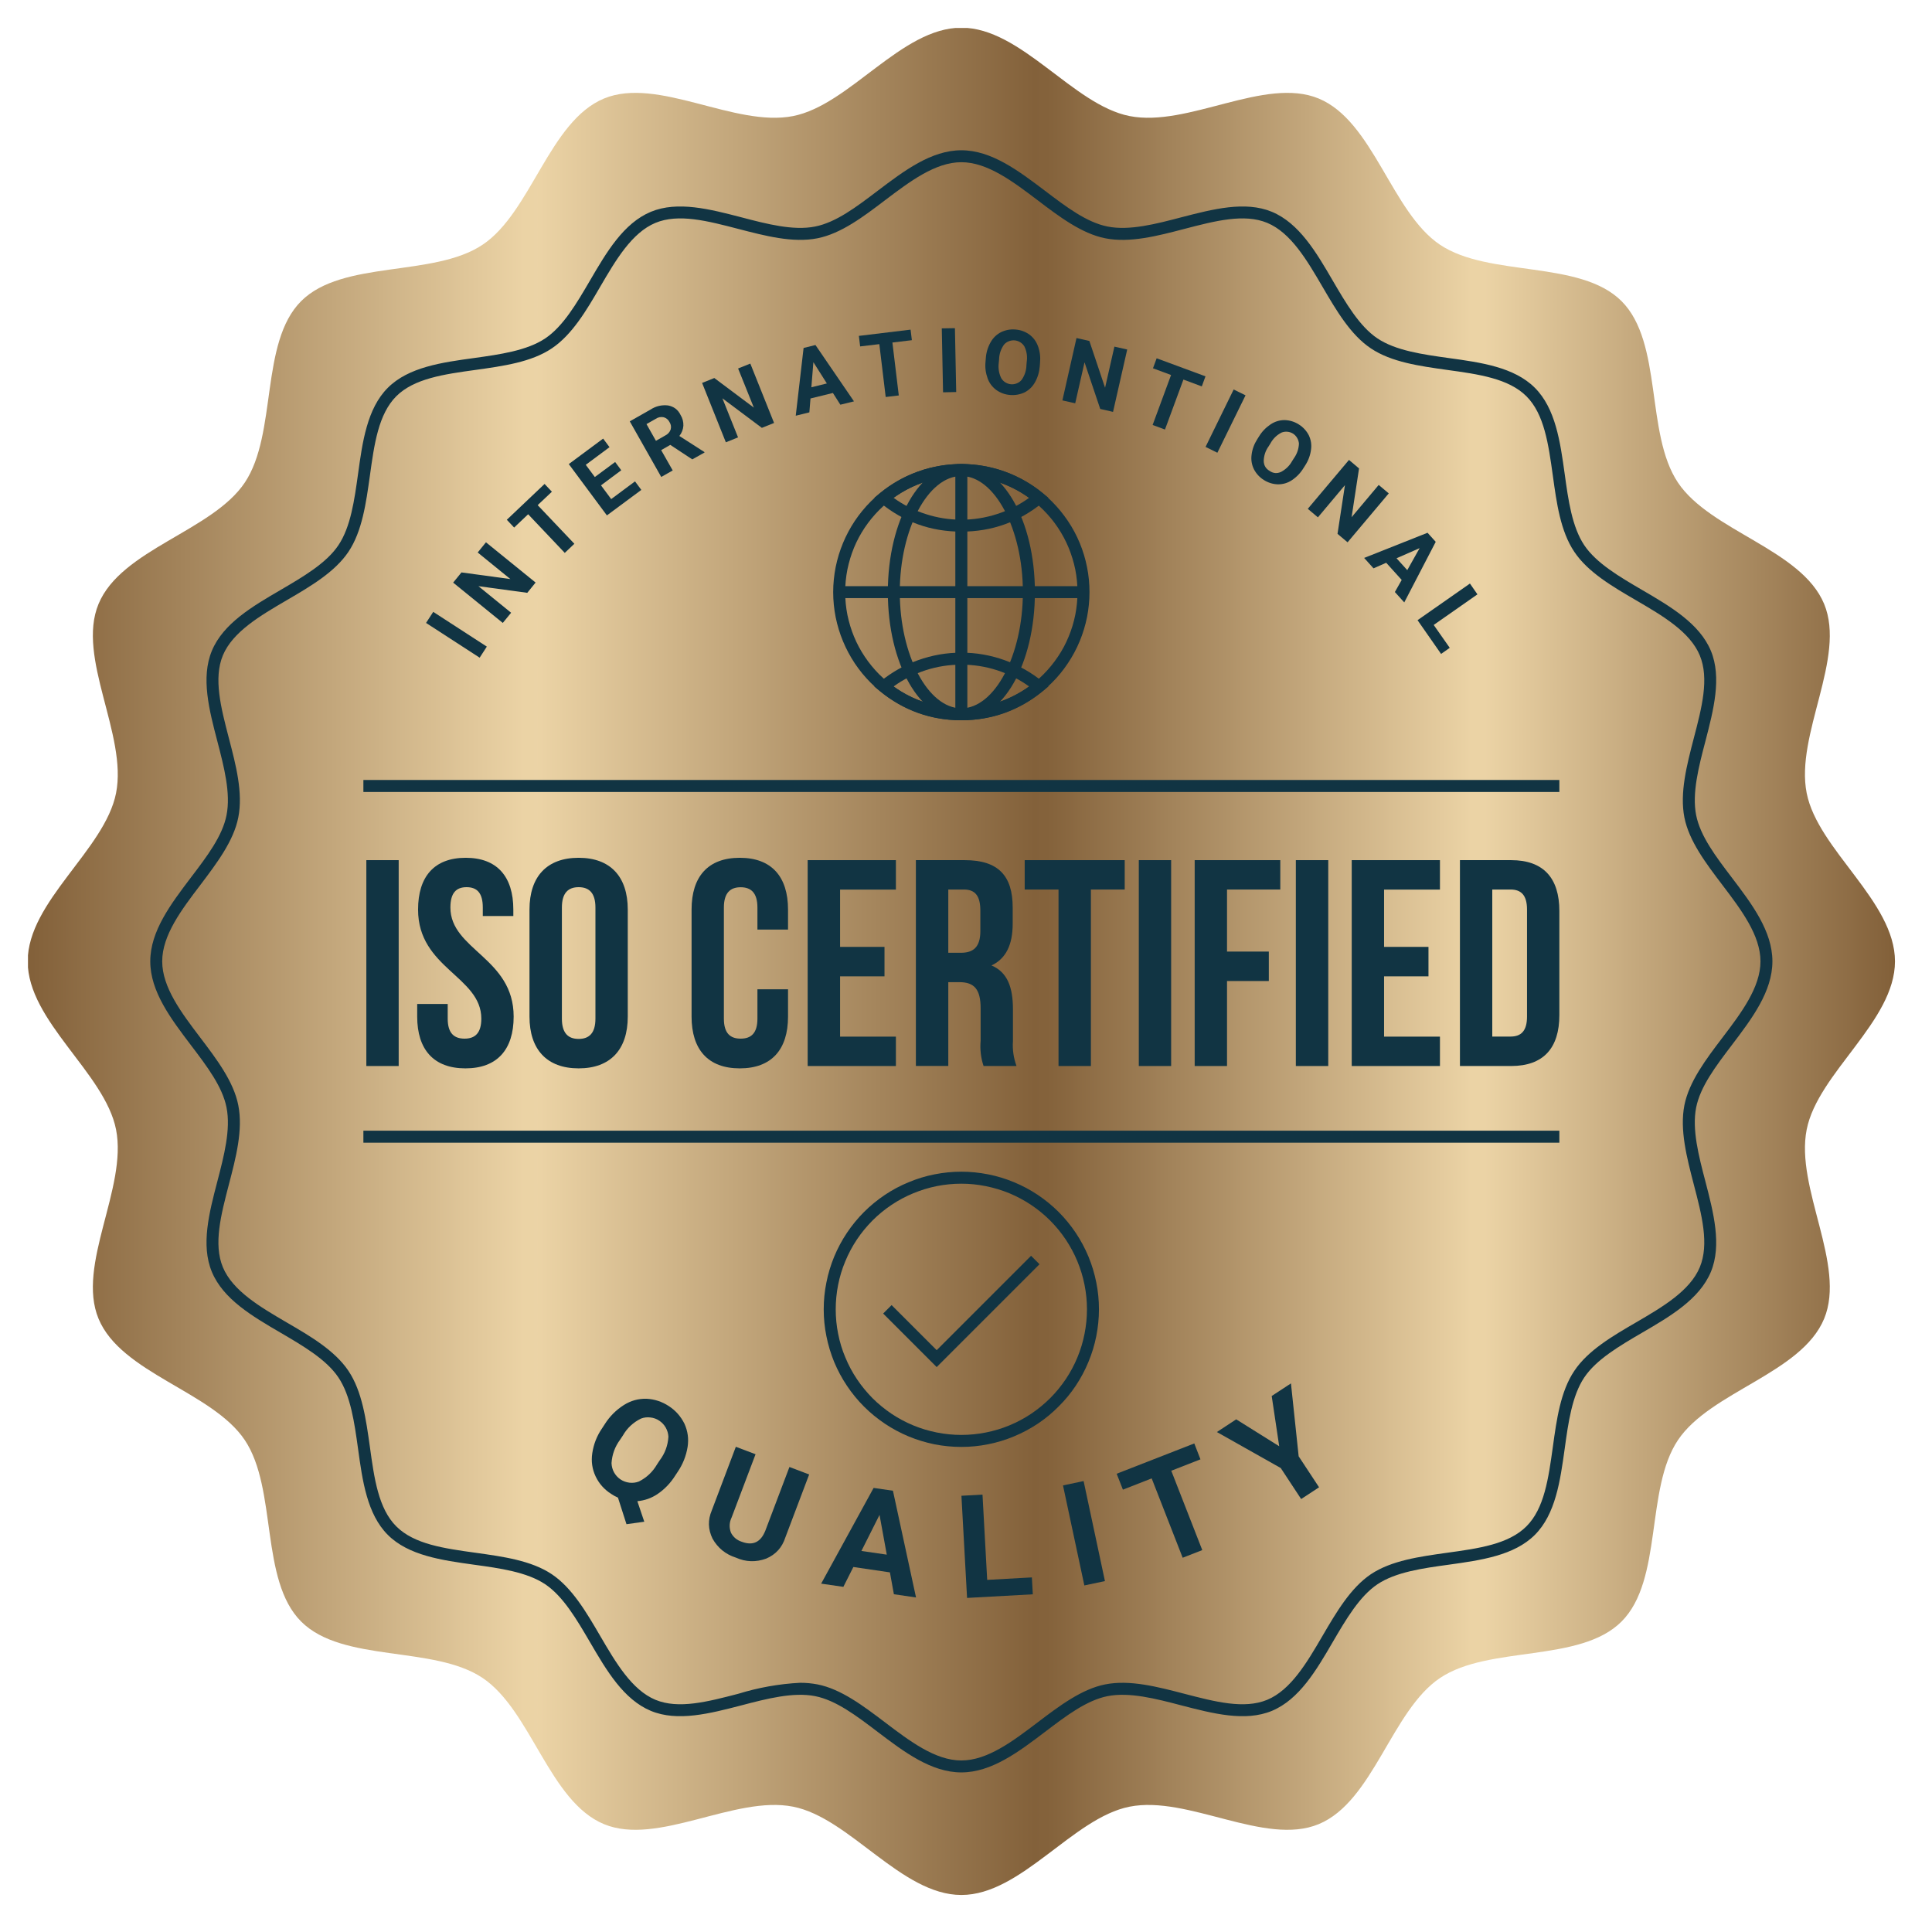 <svg xmlns="http://www.w3.org/2000/svg" xmlns:xlink="http://www.w3.org/1999/xlink" width="150" zoomAndPan="magnify" viewBox="0 0 112.5 112.5" height="150" preserveAspectRatio="xMidYMid meet" version="1.0"><defs><clipPath id="2cb9dd4be2"><path d="M 1.629 1.629 L 110.645 1.629 L 110.645 110.645 L 1.629 110.645 Z M 1.629 1.629 " clip-rule="nonzero"/></clipPath><clipPath id="e340d842d4"><path d="M 110.344 55.98 C 110.344 59.469 105.855 62.473 105.203 65.773 C 104.527 69.172 107.516 73.66 106.219 76.789 C 104.898 79.973 99.602 81.027 97.707 83.855 C 95.797 86.707 96.84 92.004 94.422 94.422 C 92.004 96.84 86.707 95.797 83.855 97.707 C 81.027 99.602 79.973 104.898 76.789 106.219 C 73.66 107.516 69.172 104.527 65.773 105.203 C 62.473 105.855 59.469 110.344 55.98 110.344 C 52.488 110.344 49.484 105.855 46.184 105.203 C 42.785 104.527 38.297 107.516 35.168 106.219 C 31.984 104.898 30.93 99.602 28.102 97.707 C 25.25 95.797 19.953 96.84 17.535 94.422 C 15.121 92.004 16.16 86.707 14.254 83.855 C 12.359 81.027 7.059 79.973 5.738 76.789 C 4.441 73.66 7.43 69.172 6.758 65.773 C 6.105 62.473 1.613 59.469 1.613 55.98 C 1.613 52.488 6.105 49.484 6.758 46.184 C 7.43 42.785 4.441 38.297 5.738 35.168 C 7.059 31.984 12.359 30.93 14.254 28.102 C 16.16 25.25 15.121 19.953 17.535 17.535 C 19.953 15.121 25.25 16.16 28.102 14.25 C 30.93 12.359 31.988 7.059 35.168 5.738 C 38.297 4.441 42.785 7.43 46.184 6.758 C 49.484 6.105 52.488 1.613 55.98 1.613 C 59.469 1.613 62.473 6.105 65.773 6.758 C 69.172 7.43 73.66 4.441 76.789 5.738 C 79.973 7.059 81.027 12.359 83.855 14.254 C 86.707 16.16 92.004 15.121 94.422 17.535 C 96.84 19.953 95.797 25.25 97.707 28.102 C 99.602 30.93 104.898 31.988 106.219 35.168 C 107.516 38.297 104.527 42.785 105.203 46.184 C 105.855 49.484 110.344 52.488 110.344 55.98 Z M 110.344 55.98 " clip-rule="nonzero"/></clipPath><linearGradient x1="94.3" gradientTransform="matrix(0.349, 0, 0, 0.349, -31.288, -31.288)" y1="250" x2="405.745" gradientUnits="userSpaceOnUse" y2="250" id="a1af243ce6"><stop stop-opacity="1" stop-color="rgb(51.022%, 37.624%, 22.423%)" offset="0"/><stop stop-opacity="1" stop-color="rgb(51.628%, 38.287%, 23.045%)" offset="0.004"/><stop stop-opacity="1" stop-color="rgb(52.234%, 38.951%, 23.669%)" offset="0.008"/><stop stop-opacity="1" stop-color="rgb(52.84%, 39.615%, 24.292%)" offset="0.012"/><stop stop-opacity="1" stop-color="rgb(53.445%, 40.28%, 24.916%)" offset="0.016"/><stop stop-opacity="1" stop-color="rgb(54.051%, 40.944%, 25.539%)" offset="0.02"/><stop stop-opacity="1" stop-color="rgb(54.659%, 41.608%, 26.163%)" offset="0.023"/><stop stop-opacity="1" stop-color="rgb(55.264%, 42.271%, 26.785%)" offset="0.027"/><stop stop-opacity="1" stop-color="rgb(55.87%, 42.935%, 27.409%)" offset="0.031"/><stop stop-opacity="1" stop-color="rgb(56.476%, 43.599%, 28.033%)" offset="0.035"/><stop stop-opacity="1" stop-color="rgb(57.083%, 44.264%, 28.658%)" offset="0.039"/><stop stop-opacity="1" stop-color="rgb(57.689%, 44.928%, 29.28%)" offset="0.043"/><stop stop-opacity="1" stop-color="rgb(58.295%, 45.592%, 29.904%)" offset="0.047"/><stop stop-opacity="1" stop-color="rgb(58.9%, 46.255%, 30.527%)" offset="0.051"/><stop stop-opacity="1" stop-color="rgb(59.508%, 46.919%, 31.151%)" offset="0.055"/><stop stop-opacity="1" stop-color="rgb(60.114%, 47.583%, 31.773%)" offset="0.059"/><stop stop-opacity="1" stop-color="rgb(60.719%, 48.247%, 32.397%)" offset="0.062"/><stop stop-opacity="1" stop-color="rgb(61.325%, 48.911%, 33.02%)" offset="0.066"/><stop stop-opacity="1" stop-color="rgb(61.931%, 49.576%, 33.644%)" offset="0.07"/><stop stop-opacity="1" stop-color="rgb(62.537%, 50.24%, 34.268%)" offset="0.074"/><stop stop-opacity="1" stop-color="rgb(63.144%, 50.903%, 34.892%)" offset="0.078"/><stop stop-opacity="1" stop-color="rgb(63.75%, 51.567%, 35.515%)" offset="0.082"/><stop stop-opacity="1" stop-color="rgb(64.355%, 52.231%, 36.139%)" offset="0.086"/><stop stop-opacity="1" stop-color="rgb(64.961%, 52.895%, 36.761%)" offset="0.09"/><stop stop-opacity="1" stop-color="rgb(65.569%, 53.558%, 37.386%)" offset="0.094"/><stop stop-opacity="1" stop-color="rgb(66.174%, 54.222%, 38.008%)" offset="0.098"/><stop stop-opacity="1" stop-color="rgb(66.78%, 54.887%, 38.632%)" offset="0.102"/><stop stop-opacity="1" stop-color="rgb(67.386%, 55.551%, 39.255%)" offset="0.105"/><stop stop-opacity="1" stop-color="rgb(67.993%, 56.215%, 39.879%)" offset="0.109"/><stop stop-opacity="1" stop-color="rgb(68.599%, 56.879%, 40.501%)" offset="0.113"/><stop stop-opacity="1" stop-color="rgb(69.205%, 57.542%, 41.125%)" offset="0.117"/><stop stop-opacity="1" stop-color="rgb(69.81%, 58.206%, 41.75%)" offset="0.121"/><stop stop-opacity="1" stop-color="rgb(70.416%, 58.871%, 42.374%)" offset="0.125"/><stop stop-opacity="1" stop-color="rgb(71.022%, 59.535%, 42.996%)" offset="0.129"/><stop stop-opacity="1" stop-color="rgb(71.629%, 60.199%, 43.62%)" offset="0.133"/><stop stop-opacity="1" stop-color="rgb(72.235%, 60.863%, 44.243%)" offset="0.137"/><stop stop-opacity="1" stop-color="rgb(72.841%, 61.526%, 44.867%)" offset="0.141"/><stop stop-opacity="1" stop-color="rgb(73.447%, 62.19%, 45.49%)" offset="0.145"/><stop stop-opacity="1" stop-color="rgb(74.054%, 62.854%, 46.114%)" offset="0.148"/><stop stop-opacity="1" stop-color="rgb(74.66%, 63.518%, 46.736%)" offset="0.152"/><stop stop-opacity="1" stop-color="rgb(75.266%, 64.183%, 47.36%)" offset="0.156"/><stop stop-opacity="1" stop-color="rgb(75.871%, 64.847%, 47.984%)" offset="0.16"/><stop stop-opacity="1" stop-color="rgb(76.479%, 65.511%, 48.608%)" offset="0.164"/><stop stop-opacity="1" stop-color="rgb(77.084%, 66.174%, 49.231%)" offset="0.168"/><stop stop-opacity="1" stop-color="rgb(77.69%, 66.838%, 49.855%)" offset="0.172"/><stop stop-opacity="1" stop-color="rgb(78.296%, 67.502%, 50.478%)" offset="0.176"/><stop stop-opacity="1" stop-color="rgb(78.903%, 68.166%, 51.102%)" offset="0.18"/><stop stop-opacity="1" stop-color="rgb(79.509%, 68.829%, 51.724%)" offset="0.184"/><stop stop-opacity="1" stop-color="rgb(80.115%, 69.495%, 52.348%)" offset="0.188"/><stop stop-opacity="1" stop-color="rgb(80.721%, 70.158%, 52.971%)" offset="0.191"/><stop stop-opacity="1" stop-color="rgb(81.326%, 70.822%, 53.595%)" offset="0.195"/><stop stop-opacity="1" stop-color="rgb(81.932%, 71.486%, 54.219%)" offset="0.199"/><stop stop-opacity="1" stop-color="rgb(82.539%, 72.15%, 54.843%)" offset="0.203"/><stop stop-opacity="1" stop-color="rgb(83.145%, 72.813%, 55.466%)" offset="0.207"/><stop stop-opacity="1" stop-color="rgb(83.751%, 73.479%, 56.09%)" offset="0.211"/><stop stop-opacity="1" stop-color="rgb(84.357%, 74.142%, 56.712%)" offset="0.215"/><stop stop-opacity="1" stop-color="rgb(84.964%, 74.806%, 57.336%)" offset="0.219"/><stop stop-opacity="1" stop-color="rgb(85.57%, 75.47%, 57.959%)" offset="0.223"/><stop stop-opacity="1" stop-color="rgb(86.176%, 76.134%, 58.583%)" offset="0.227"/><stop stop-opacity="1" stop-color="rgb(86.781%, 76.797%, 59.206%)" offset="0.23"/><stop stop-opacity="1" stop-color="rgb(87.389%, 77.461%, 59.83%)" offset="0.234"/><stop stop-opacity="1" stop-color="rgb(87.994%, 78.125%, 60.452%)" offset="0.238"/><stop stop-opacity="1" stop-color="rgb(88.6%, 78.79%, 61.076%)" offset="0.242"/><stop stop-opacity="1" stop-color="rgb(89.206%, 79.454%, 61.7%)" offset="0.246"/><stop stop-opacity="1" stop-color="rgb(89.812%, 80.118%, 62.325%)" offset="0.25"/><stop stop-opacity="1" stop-color="rgb(90.417%, 80.782%, 62.947%)" offset="0.254"/><stop stop-opacity="1" stop-color="rgb(91.025%, 81.445%, 63.571%)" offset="0.258"/><stop stop-opacity="1" stop-color="rgb(91.631%, 82.109%, 64.194%)" offset="0.262"/><stop stop-opacity="1" stop-color="rgb(92.236%, 82.773%, 64.818%)" offset="0.266"/><stop stop-opacity="1" stop-color="rgb(92.294%, 82.837%, 64.877%)" offset="0.27"/><stop stop-opacity="1" stop-color="rgb(92.354%, 82.901%, 64.938%)" offset="0.273"/><stop stop-opacity="1" stop-color="rgb(91.751%, 82.242%, 64.319%)" offset="0.277"/><stop stop-opacity="1" stop-color="rgb(91.15%, 81.583%, 63.701%)" offset="0.281"/><stop stop-opacity="1" stop-color="rgb(90.549%, 80.923%, 63.081%)" offset="0.285"/><stop stop-opacity="1" stop-color="rgb(89.948%, 80.266%, 62.462%)" offset="0.289"/><stop stop-opacity="1" stop-color="rgb(89.345%, 79.607%, 61.842%)" offset="0.293"/><stop stop-opacity="1" stop-color="rgb(88.744%, 78.947%, 61.224%)" offset="0.297"/><stop stop-opacity="1" stop-color="rgb(88.141%, 78.288%, 60.605%)" offset="0.301"/><stop stop-opacity="1" stop-color="rgb(87.54%, 77.629%, 59.987%)" offset="0.305"/><stop stop-opacity="1" stop-color="rgb(86.938%, 76.97%, 59.367%)" offset="0.309"/><stop stop-opacity="1" stop-color="rgb(86.337%, 76.311%, 58.749%)" offset="0.312"/><stop stop-opacity="1" stop-color="rgb(85.735%, 75.652%, 58.13%)" offset="0.316"/><stop stop-opacity="1" stop-color="rgb(85.133%, 74.992%, 57.512%)" offset="0.32"/><stop stop-opacity="1" stop-color="rgb(84.532%, 74.333%, 56.892%)" offset="0.324"/><stop stop-opacity="1" stop-color="rgb(83.931%, 73.674%, 56.273%)" offset="0.328"/><stop stop-opacity="1" stop-color="rgb(83.328%, 73.015%, 55.653%)" offset="0.332"/><stop stop-opacity="1" stop-color="rgb(82.727%, 72.356%, 55.035%)" offset="0.336"/><stop stop-opacity="1" stop-color="rgb(82.124%, 71.696%, 54.416%)" offset="0.34"/><stop stop-opacity="1" stop-color="rgb(81.523%, 71.037%, 53.798%)" offset="0.344"/><stop stop-opacity="1" stop-color="rgb(80.922%, 70.378%, 53.178%)" offset="0.348"/><stop stop-opacity="1" stop-color="rgb(80.321%, 69.72%, 52.56%)" offset="0.352"/><stop stop-opacity="1" stop-color="rgb(79.718%, 69.061%, 51.941%)" offset="0.355"/><stop stop-opacity="1" stop-color="rgb(79.117%, 68.402%, 51.323%)" offset="0.359"/><stop stop-opacity="1" stop-color="rgb(78.516%, 67.743%, 50.703%)" offset="0.363"/><stop stop-opacity="1" stop-color="rgb(77.914%, 67.084%, 50.085%)" offset="0.367"/><stop stop-opacity="1" stop-color="rgb(77.312%, 66.425%, 49.466%)" offset="0.371"/><stop stop-opacity="1" stop-color="rgb(76.711%, 65.765%, 48.846%)" offset="0.375"/><stop stop-opacity="1" stop-color="rgb(76.109%, 65.106%, 48.227%)" offset="0.379"/><stop stop-opacity="1" stop-color="rgb(75.508%, 64.447%, 47.609%)" offset="0.383"/><stop stop-opacity="1" stop-color="rgb(74.905%, 63.788%, 46.989%)" offset="0.387"/><stop stop-opacity="1" stop-color="rgb(74.304%, 63.129%, 46.371%)" offset="0.391"/><stop stop-opacity="1" stop-color="rgb(73.701%, 62.469%, 45.752%)" offset="0.395"/><stop stop-opacity="1" stop-color="rgb(73.1%, 61.81%, 45.134%)" offset="0.398"/><stop stop-opacity="1" stop-color="rgb(72.499%, 61.151%, 44.514%)" offset="0.402"/><stop stop-opacity="1" stop-color="rgb(71.898%, 60.492%, 43.896%)" offset="0.406"/><stop stop-opacity="1" stop-color="rgb(71.295%, 59.833%, 43.277%)" offset="0.41"/><stop stop-opacity="1" stop-color="rgb(70.694%, 59.175%, 42.659%)" offset="0.414"/><stop stop-opacity="1" stop-color="rgb(70.093%, 58.516%, 42.039%)" offset="0.418"/><stop stop-opacity="1" stop-color="rgb(69.492%, 57.857%, 41.42%)" offset="0.422"/><stop stop-opacity="1" stop-color="rgb(68.889%, 57.198%, 40.8%)" offset="0.426"/><stop stop-opacity="1" stop-color="rgb(68.288%, 56.538%, 40.182%)" offset="0.43"/><stop stop-opacity="1" stop-color="rgb(67.685%, 55.879%, 39.563%)" offset="0.434"/><stop stop-opacity="1" stop-color="rgb(67.084%, 55.22%, 38.945%)" offset="0.438"/><stop stop-opacity="1" stop-color="rgb(66.483%, 54.561%, 38.325%)" offset="0.441"/><stop stop-opacity="1" stop-color="rgb(65.881%, 53.902%, 37.708%)" offset="0.445"/><stop stop-opacity="1" stop-color="rgb(65.279%, 53.242%, 37.088%)" offset="0.449"/><stop stop-opacity="1" stop-color="rgb(64.677%, 52.583%, 36.47%)" offset="0.453"/><stop stop-opacity="1" stop-color="rgb(64.076%, 51.924%, 35.851%)" offset="0.457"/><stop stop-opacity="1" stop-color="rgb(63.475%, 51.265%, 35.231%)" offset="0.461"/><stop stop-opacity="1" stop-color="rgb(62.872%, 50.606%, 34.612%)" offset="0.465"/><stop stop-opacity="1" stop-color="rgb(62.271%, 49.947%, 33.994%)" offset="0.469"/><stop stop-opacity="1" stop-color="rgb(61.668%, 49.287%, 33.374%)" offset="0.473"/><stop stop-opacity="1" stop-color="rgb(61.067%, 48.63%, 32.756%)" offset="0.477"/><stop stop-opacity="1" stop-color="rgb(60.466%, 47.971%, 32.137%)" offset="0.48"/><stop stop-opacity="1" stop-color="rgb(59.865%, 47.311%, 31.519%)" offset="0.484"/><stop stop-opacity="1" stop-color="rgb(59.262%, 46.652%, 30.899%)" offset="0.488"/><stop stop-opacity="1" stop-color="rgb(58.661%, 45.993%, 30.281%)" offset="0.492"/><stop stop-opacity="1" stop-color="rgb(58.06%, 45.334%, 29.662%)" offset="0.496"/><stop stop-opacity="1" stop-color="rgb(57.458%, 44.675%, 29.044%)" offset="0.5"/><stop stop-opacity="1" stop-color="rgb(56.856%, 44.016%, 28.424%)" offset="0.504"/><stop stop-opacity="1" stop-color="rgb(56.255%, 43.356%, 27.805%)" offset="0.508"/><stop stop-opacity="1" stop-color="rgb(55.652%, 42.697%, 27.185%)" offset="0.512"/><stop stop-opacity="1" stop-color="rgb(55.051%, 42.038%, 26.567%)" offset="0.516"/><stop stop-opacity="1" stop-color="rgb(54.449%, 41.379%, 25.948%)" offset="0.52"/><stop stop-opacity="1" stop-color="rgb(53.848%, 40.72%, 25.33%)" offset="0.523"/><stop stop-opacity="1" stop-color="rgb(53.246%, 40.06%, 24.71%)" offset="0.527"/><stop stop-opacity="1" stop-color="rgb(52.644%, 39.401%, 24.092%)" offset="0.531"/><stop stop-opacity="1" stop-color="rgb(52.043%, 38.742%, 23.473%)" offset="0.535"/><stop stop-opacity="1" stop-color="rgb(51.442%, 38.084%, 22.855%)" offset="0.539"/><stop stop-opacity="1" stop-color="rgb(51.66%, 38.324%, 23.079%)" offset="0.543"/><stop stop-opacity="1" stop-color="rgb(51.88%, 38.564%, 23.305%)" offset="0.547"/><stop stop-opacity="1" stop-color="rgb(52.576%, 39.326%, 24.02%)" offset="0.551"/><stop stop-opacity="1" stop-color="rgb(53.273%, 40.089%, 24.738%)" offset="0.555"/><stop stop-opacity="1" stop-color="rgb(53.969%, 40.852%, 25.453%)" offset="0.559"/><stop stop-opacity="1" stop-color="rgb(54.666%, 41.615%, 26.17%)" offset="0.562"/><stop stop-opacity="1" stop-color="rgb(55.362%, 42.378%, 26.886%)" offset="0.566"/><stop stop-opacity="1" stop-color="rgb(56.058%, 43.141%, 27.603%)" offset="0.57"/><stop stop-opacity="1" stop-color="rgb(56.754%, 43.904%, 28.319%)" offset="0.574"/><stop stop-opacity="1" stop-color="rgb(57.451%, 44.667%, 29.036%)" offset="0.578"/><stop stop-opacity="1" stop-color="rgb(58.147%, 45.43%, 29.752%)" offset="0.582"/><stop stop-opacity="1" stop-color="rgb(58.844%, 46.193%, 30.469%)" offset="0.586"/><stop stop-opacity="1" stop-color="rgb(59.54%, 46.956%, 31.184%)" offset="0.59"/><stop stop-opacity="1" stop-color="rgb(60.237%, 47.719%, 31.902%)" offset="0.594"/><stop stop-opacity="1" stop-color="rgb(60.933%, 48.482%, 32.617%)" offset="0.598"/><stop stop-opacity="1" stop-color="rgb(61.629%, 49.245%, 33.334%)" offset="0.602"/><stop stop-opacity="1" stop-color="rgb(62.325%, 50.008%, 34.05%)" offset="0.605"/><stop stop-opacity="1" stop-color="rgb(63.022%, 50.771%, 34.767%)" offset="0.609"/><stop stop-opacity="1" stop-color="rgb(63.718%, 51.532%, 35.483%)" offset="0.613"/><stop stop-opacity="1" stop-color="rgb(64.415%, 52.295%, 36.198%)" offset="0.617"/><stop stop-opacity="1" stop-color="rgb(65.111%, 53.058%, 36.914%)" offset="0.621"/><stop stop-opacity="1" stop-color="rgb(65.808%, 53.821%, 37.631%)" offset="0.625"/><stop stop-opacity="1" stop-color="rgb(66.504%, 54.584%, 38.347%)" offset="0.629"/><stop stop-opacity="1" stop-color="rgb(67.2%, 55.347%, 39.064%)" offset="0.633"/><stop stop-opacity="1" stop-color="rgb(67.896%, 56.11%, 39.78%)" offset="0.637"/><stop stop-opacity="1" stop-color="rgb(68.593%, 56.873%, 40.497%)" offset="0.641"/><stop stop-opacity="1" stop-color="rgb(69.289%, 57.635%, 41.212%)" offset="0.645"/><stop stop-opacity="1" stop-color="rgb(69.986%, 58.398%, 41.93%)" offset="0.648"/><stop stop-opacity="1" stop-color="rgb(70.682%, 59.161%, 42.645%)" offset="0.652"/><stop stop-opacity="1" stop-color="rgb(71.379%, 59.924%, 43.362%)" offset="0.656"/><stop stop-opacity="1" stop-color="rgb(72.075%, 60.687%, 44.078%)" offset="0.66"/><stop stop-opacity="1" stop-color="rgb(72.771%, 61.45%, 44.795%)" offset="0.664"/><stop stop-opacity="1" stop-color="rgb(73.466%, 62.213%, 45.511%)" offset="0.668"/><stop stop-opacity="1" stop-color="rgb(74.164%, 62.976%, 46.228%)" offset="0.672"/><stop stop-opacity="1" stop-color="rgb(74.86%, 63.739%, 46.944%)" offset="0.676"/><stop stop-opacity="1" stop-color="rgb(75.557%, 64.502%, 47.661%)" offset="0.68"/><stop stop-opacity="1" stop-color="rgb(76.253%, 65.263%, 48.376%)" offset="0.684"/><stop stop-opacity="1" stop-color="rgb(76.95%, 66.026%, 49.092%)" offset="0.688"/><stop stop-opacity="1" stop-color="rgb(77.646%, 66.789%, 49.808%)" offset="0.691"/><stop stop-opacity="1" stop-color="rgb(78.342%, 67.552%, 50.525%)" offset="0.695"/><stop stop-opacity="1" stop-color="rgb(79.037%, 68.315%, 51.241%)" offset="0.699"/><stop stop-opacity="1" stop-color="rgb(79.735%, 69.078%, 51.958%)" offset="0.703"/><stop stop-opacity="1" stop-color="rgb(80.431%, 69.841%, 52.673%)" offset="0.707"/><stop stop-opacity="1" stop-color="rgb(81.128%, 70.604%, 53.391%)" offset="0.711"/><stop stop-opacity="1" stop-color="rgb(81.824%, 71.367%, 54.106%)" offset="0.715"/><stop stop-opacity="1" stop-color="rgb(82.521%, 72.13%, 54.823%)" offset="0.719"/><stop stop-opacity="1" stop-color="rgb(83.217%, 72.893%, 55.539%)" offset="0.723"/><stop stop-opacity="1" stop-color="rgb(83.913%, 73.656%, 56.256%)" offset="0.727"/><stop stop-opacity="1" stop-color="rgb(84.608%, 74.419%, 56.972%)" offset="0.73"/><stop stop-opacity="1" stop-color="rgb(85.306%, 75.182%, 57.689%)" offset="0.734"/><stop stop-opacity="1" stop-color="rgb(86.002%, 75.945%, 58.405%)" offset="0.738"/><stop stop-opacity="1" stop-color="rgb(86.699%, 76.707%, 59.122%)" offset="0.742"/><stop stop-opacity="1" stop-color="rgb(87.395%, 77.47%, 59.837%)" offset="0.746"/><stop stop-opacity="1" stop-color="rgb(88.092%, 78.233%, 60.555%)" offset="0.75"/><stop stop-opacity="1" stop-color="rgb(88.788%, 78.995%, 61.27%)" offset="0.754"/><stop stop-opacity="1" stop-color="rgb(89.484%, 79.758%, 61.987%)" offset="0.758"/><stop stop-opacity="1" stop-color="rgb(90.179%, 80.521%, 62.703%)" offset="0.762"/><stop stop-opacity="1" stop-color="rgb(90.877%, 81.284%, 63.419%)" offset="0.766"/><stop stop-opacity="1" stop-color="rgb(91.573%, 82.047%, 64.134%)" offset="0.77"/><stop stop-opacity="1" stop-color="rgb(92.27%, 82.809%, 64.851%)" offset="0.773"/><stop stop-opacity="1" stop-color="rgb(92.181%, 82.713%, 64.761%)" offset="0.777"/><stop stop-opacity="1" stop-color="rgb(92.094%, 82.619%, 64.671%)" offset="0.781"/><stop stop-opacity="1" stop-color="rgb(91.36%, 81.815%, 63.916%)" offset="0.785"/><stop stop-opacity="1" stop-color="rgb(90.627%, 81.01%, 63.162%)" offset="0.789"/><stop stop-opacity="1" stop-color="rgb(89.893%, 80.206%, 62.407%)" offset="0.793"/><stop stop-opacity="1" stop-color="rgb(89.159%, 79.402%, 61.652%)" offset="0.797"/><stop stop-opacity="1" stop-color="rgb(88.425%, 78.598%, 60.896%)" offset="0.801"/><stop stop-opacity="1" stop-color="rgb(87.692%, 77.794%, 60.143%)" offset="0.805"/><stop stop-opacity="1" stop-color="rgb(86.958%, 76.99%, 59.387%)" offset="0.809"/><stop stop-opacity="1" stop-color="rgb(86.224%, 76.187%, 58.633%)" offset="0.812"/><stop stop-opacity="1" stop-color="rgb(85.49%, 75.383%, 57.878%)" offset="0.816"/><stop stop-opacity="1" stop-color="rgb(84.756%, 74.579%, 57.123%)" offset="0.82"/><stop stop-opacity="1" stop-color="rgb(84.023%, 73.775%, 56.367%)" offset="0.824"/><stop stop-opacity="1" stop-color="rgb(83.289%, 72.971%, 55.614%)" offset="0.828"/><stop stop-opacity="1" stop-color="rgb(82.555%, 72.166%, 54.858%)" offset="0.832"/><stop stop-opacity="1" stop-color="rgb(81.821%, 71.364%, 54.103%)" offset="0.836"/><stop stop-opacity="1" stop-color="rgb(81.087%, 70.56%, 53.348%)" offset="0.84"/><stop stop-opacity="1" stop-color="rgb(80.353%, 69.756%, 52.594%)" offset="0.844"/><stop stop-opacity="1" stop-color="rgb(79.619%, 68.951%, 51.839%)" offset="0.848"/><stop stop-opacity="1" stop-color="rgb(78.885%, 68.147%, 51.085%)" offset="0.852"/><stop stop-opacity="1" stop-color="rgb(78.151%, 67.343%, 50.33%)" offset="0.855"/><stop stop-opacity="1" stop-color="rgb(77.419%, 66.541%, 49.574%)" offset="0.859"/><stop stop-opacity="1" stop-color="rgb(76.685%, 65.736%, 48.819%)" offset="0.863"/><stop stop-opacity="1" stop-color="rgb(75.951%, 64.932%, 48.065%)" offset="0.867"/><stop stop-opacity="1" stop-color="rgb(75.217%, 64.128%, 47.31%)" offset="0.871"/><stop stop-opacity="1" stop-color="rgb(74.483%, 63.324%, 46.555%)" offset="0.875"/><stop stop-opacity="1" stop-color="rgb(73.749%, 62.52%, 45.799%)" offset="0.879"/><stop stop-opacity="1" stop-color="rgb(73.015%, 61.716%, 45.045%)" offset="0.883"/><stop stop-opacity="1" stop-color="rgb(72.281%, 60.912%, 44.29%)" offset="0.887"/><stop stop-opacity="1" stop-color="rgb(71.547%, 60.109%, 43.535%)" offset="0.891"/><stop stop-opacity="1" stop-color="rgb(70.813%, 59.305%, 42.78%)" offset="0.895"/><stop stop-opacity="1" stop-color="rgb(70.079%, 58.501%, 42.026%)" offset="0.898"/><stop stop-opacity="1" stop-color="rgb(69.345%, 57.697%, 41.27%)" offset="0.902"/><stop stop-opacity="1" stop-color="rgb(68.611%, 56.892%, 40.517%)" offset="0.906"/><stop stop-opacity="1" stop-color="rgb(67.877%, 56.088%, 39.761%)" offset="0.91"/><stop stop-opacity="1" stop-color="rgb(67.143%, 55.286%, 39.006%)" offset="0.914"/><stop stop-opacity="1" stop-color="rgb(66.409%, 54.482%, 38.251%)" offset="0.918"/><stop stop-opacity="1" stop-color="rgb(65.677%, 53.677%, 37.497%)" offset="0.922"/><stop stop-opacity="1" stop-color="rgb(64.943%, 52.873%, 36.742%)" offset="0.926"/><stop stop-opacity="1" stop-color="rgb(64.209%, 52.069%, 35.986%)" offset="0.93"/><stop stop-opacity="1" stop-color="rgb(63.475%, 51.265%, 35.231%)" offset="0.934"/><stop stop-opacity="1" stop-color="rgb(62.741%, 50.462%, 34.477%)" offset="0.938"/><stop stop-opacity="1" stop-color="rgb(62.007%, 49.658%, 33.722%)" offset="0.941"/><stop stop-opacity="1" stop-color="rgb(61.273%, 48.854%, 32.967%)" offset="0.945"/><stop stop-opacity="1" stop-color="rgb(60.539%, 48.05%, 32.211%)" offset="0.949"/><stop stop-opacity="1" stop-color="rgb(59.805%, 47.246%, 31.458%)" offset="0.953"/><stop stop-opacity="1" stop-color="rgb(59.071%, 46.442%, 30.702%)" offset="0.957"/><stop stop-opacity="1" stop-color="rgb(58.337%, 45.639%, 29.948%)" offset="0.961"/><stop stop-opacity="1" stop-color="rgb(57.603%, 44.835%, 29.193%)" offset="0.965"/><stop stop-opacity="1" stop-color="rgb(56.87%, 44.031%, 28.438%)" offset="0.969"/><stop stop-opacity="1" stop-color="rgb(56.136%, 43.227%, 27.682%)" offset="0.973"/><stop stop-opacity="1" stop-color="rgb(55.402%, 42.422%, 26.929%)" offset="0.977"/><stop stop-opacity="1" stop-color="rgb(54.668%, 41.618%, 26.173%)" offset="0.98"/><stop stop-opacity="1" stop-color="rgb(53.935%, 40.814%, 25.418%)" offset="0.984"/><stop stop-opacity="1" stop-color="rgb(53.201%, 40.01%, 24.663%)" offset="0.988"/><stop stop-opacity="1" stop-color="rgb(52.467%, 39.207%, 23.909%)" offset="0.992"/><stop stop-opacity="1" stop-color="rgb(51.733%, 38.403%, 23.154%)" offset="0.996"/><stop stop-opacity="1" stop-color="rgb(50.999%, 37.599%, 22.4%)" offset="1"/></linearGradient></defs><g clip-path="url(#2cb9dd4be2)"><g clip-path="url(#e340d842d4)"><path fill="url(#a1af243ce6)" d="M 1.629 1.629 L 1.629 110.344 L 110.344 110.344 L 110.344 1.629 Z M 1.629 1.629 " fill-rule="nonzero"/></g></g><path fill="#113443" d="M 55.98 41.941 C 54.195 41.941 52.613 41.375 51.238 40.242 L 50.91 39.973 L 51.238 39.703 C 51.57 39.43 51.922 39.188 52.293 38.977 C 52.668 38.766 53.055 38.586 53.461 38.441 C 53.863 38.297 54.277 38.188 54.699 38.113 C 55.125 38.039 55.551 38.004 55.98 38.004 C 56.41 38.004 56.836 38.039 57.258 38.113 C 57.68 38.188 58.094 38.297 58.496 38.441 C 58.902 38.586 59.289 38.766 59.664 38.977 C 60.035 39.188 60.391 39.43 60.723 39.703 L 61.047 39.973 L 60.723 40.242 C 59.344 41.375 57.762 41.941 55.98 41.941 Z M 52.031 39.973 C 52.605 40.387 53.23 40.703 53.906 40.918 C 54.578 41.137 55.27 41.246 55.98 41.246 C 56.688 41.246 57.379 41.137 58.055 40.918 C 58.727 40.703 59.352 40.387 59.926 39.973 C 59.352 39.559 58.727 39.246 58.055 39.027 C 57.379 38.809 56.688 38.703 55.98 38.703 C 55.27 38.703 54.578 38.809 53.906 39.027 C 53.23 39.246 52.605 39.559 52.031 39.973 Z M 52.031 39.973 " fill-opacity="1" fill-rule="nonzero"/><path fill="#113443" d="M 55.98 41.941 C 55.488 41.941 55.004 41.895 54.523 41.801 C 54.043 41.703 53.578 41.562 53.125 41.375 C 52.672 41.188 52.242 40.957 51.832 40.684 C 51.426 40.414 51.051 40.105 50.703 39.758 C 50.355 39.41 50.047 39.035 49.773 38.625 C 49.504 38.219 49.273 37.789 49.086 37.336 C 48.898 36.883 48.758 36.418 48.66 35.938 C 48.566 35.457 48.516 34.973 48.516 34.48 C 48.516 33.992 48.566 33.504 48.66 33.023 C 48.758 32.543 48.898 32.078 49.086 31.625 C 49.273 31.172 49.504 30.742 49.773 30.336 C 50.047 29.93 50.355 29.551 50.703 29.203 C 51.051 28.859 51.426 28.547 51.832 28.277 C 52.242 28.004 52.672 27.773 53.125 27.586 C 53.578 27.398 54.043 27.258 54.523 27.164 C 55.004 27.066 55.488 27.02 55.98 27.02 C 56.469 27.02 56.953 27.066 57.434 27.164 C 57.914 27.258 58.383 27.398 58.836 27.586 C 59.289 27.773 59.719 28.004 60.125 28.277 C 60.531 28.547 60.91 28.859 61.254 29.203 C 61.602 29.551 61.91 29.93 62.184 30.336 C 62.457 30.742 62.688 31.172 62.875 31.625 C 63.062 32.078 63.203 32.543 63.297 33.023 C 63.395 33.504 63.441 33.992 63.441 34.48 C 63.441 34.973 63.391 35.457 63.297 35.938 C 63.199 36.418 63.059 36.883 62.871 37.336 C 62.684 37.789 62.453 38.219 62.18 38.625 C 61.91 39.031 61.602 39.41 61.254 39.754 C 60.906 40.102 60.531 40.41 60.121 40.684 C 59.715 40.957 59.285 41.184 58.832 41.371 C 58.383 41.562 57.914 41.703 57.434 41.797 C 56.953 41.895 56.469 41.941 55.98 41.941 Z M 55.98 27.719 C 55.535 27.719 55.094 27.762 54.66 27.848 C 54.223 27.934 53.801 28.062 53.391 28.23 C 52.98 28.402 52.59 28.609 52.223 28.855 C 51.852 29.105 51.512 29.383 51.195 29.699 C 50.883 30.012 50.602 30.355 50.355 30.723 C 50.109 31.094 49.898 31.48 49.73 31.891 C 49.559 32.305 49.434 32.727 49.344 33.16 C 49.258 33.598 49.215 34.035 49.215 34.48 C 49.215 34.926 49.258 35.363 49.344 35.801 C 49.434 36.234 49.559 36.66 49.73 37.07 C 49.898 37.48 50.109 37.871 50.355 38.238 C 50.602 38.609 50.883 38.949 51.195 39.266 C 51.512 39.578 51.852 39.859 52.223 40.105 C 52.59 40.352 52.98 40.559 53.391 40.73 C 53.801 40.898 54.223 41.027 54.66 41.113 C 55.094 41.203 55.535 41.246 55.98 41.246 C 56.422 41.246 56.863 41.203 57.297 41.113 C 57.734 41.027 58.156 40.898 58.566 40.73 C 58.977 40.559 59.367 40.352 59.738 40.105 C 60.105 39.859 60.449 39.578 60.762 39.266 C 61.074 38.949 61.355 38.609 61.602 38.238 C 61.852 37.871 62.059 37.48 62.227 37.07 C 62.398 36.66 62.527 36.234 62.613 35.801 C 62.699 35.363 62.742 34.926 62.742 34.48 C 62.742 34.035 62.699 33.598 62.613 33.16 C 62.523 32.727 62.395 32.305 62.227 31.895 C 62.055 31.484 61.848 31.094 61.602 30.727 C 61.355 30.355 61.074 30.016 60.758 29.699 C 60.445 29.387 60.105 29.105 59.734 28.859 C 59.367 28.613 58.977 28.402 58.566 28.234 C 58.156 28.062 57.734 27.934 57.297 27.848 C 56.863 27.762 56.422 27.719 55.98 27.719 Z M 55.98 27.719 " fill-opacity="1" fill-rule="nonzero"/><path fill="#113443" d="M 55.98 30.957 C 54.195 30.957 52.613 30.391 51.238 29.258 L 50.91 28.988 L 51.238 28.719 C 51.57 28.445 51.922 28.203 52.293 27.992 C 52.668 27.781 53.055 27.602 53.461 27.457 C 53.863 27.312 54.277 27.203 54.699 27.129 C 55.125 27.055 55.551 27.02 55.98 27.02 C 56.41 27.02 56.836 27.055 57.258 27.129 C 57.68 27.203 58.094 27.312 58.496 27.457 C 58.902 27.602 59.289 27.781 59.664 27.992 C 60.039 28.203 60.391 28.445 60.723 28.719 L 61.047 28.988 L 60.723 29.258 C 59.344 30.391 57.762 30.957 55.98 30.957 Z M 52.031 28.988 C 52.605 29.402 53.23 29.719 53.906 29.934 C 54.578 30.152 55.27 30.262 55.98 30.262 C 56.688 30.262 57.379 30.152 58.055 29.934 C 58.727 29.719 59.352 29.402 59.926 28.988 C 59.352 28.574 58.727 28.262 58.055 28.043 C 57.379 27.824 56.688 27.719 55.98 27.719 C 55.27 27.719 54.578 27.824 53.906 28.043 C 53.23 28.262 52.605 28.574 52.031 28.988 Z M 52.031 28.988 " fill-opacity="1" fill-rule="nonzero"/><path fill="#113443" d="M 55.98 41.941 C 53.578 41.941 51.699 38.664 51.699 34.48 C 51.699 30.297 53.578 27.02 55.98 27.02 C 58.379 27.02 60.262 30.297 60.262 34.48 C 60.262 38.664 58.379 41.941 55.98 41.941 Z M 55.98 27.719 C 54.035 27.719 52.395 30.816 52.395 34.48 C 52.395 38.148 54.035 41.246 55.98 41.246 C 57.922 41.246 59.562 38.148 59.562 34.48 C 59.562 30.816 57.922 27.719 55.98 27.719 Z M 55.98 27.719 " fill-opacity="1" fill-rule="nonzero"/><path fill="#113443" d="M 55.629 27.367 L 56.328 27.367 L 56.328 41.594 L 55.629 41.594 Z M 55.629 27.367 " fill-opacity="1" fill-rule="nonzero"/><path fill="#113443" d="M 48.867 34.133 L 63.094 34.133 L 63.094 34.828 L 48.867 34.828 Z M 48.867 34.133 " fill-opacity="1" fill-rule="nonzero"/><path fill="#113443" d="M 21.332 50.086 L 23.215 50.086 L 23.215 62.074 L 21.332 62.074 Z M 21.332 50.086 " fill-opacity="1" fill-rule="nonzero"/><path fill="#113443" d="M 27.117 49.949 C 28.949 49.949 29.891 51.047 29.891 52.965 L 29.891 53.34 L 28.113 53.34 L 28.113 52.844 C 28.113 51.988 27.77 51.66 27.168 51.66 C 26.57 51.66 26.227 51.988 26.227 52.844 C 26.227 55.309 29.91 55.77 29.91 59.195 C 29.91 61.117 28.949 62.211 27.102 62.211 C 25.25 62.211 24.293 61.113 24.293 59.195 L 24.293 58.461 L 26.07 58.461 L 26.07 59.316 C 26.07 60.172 26.449 60.48 27.051 60.48 C 27.648 60.48 28.027 60.172 28.027 59.316 C 28.027 56.852 24.344 56.387 24.344 52.965 C 24.344 51.047 25.285 49.949 27.117 49.949 Z M 27.117 49.949 " fill-opacity="1" fill-rule="nonzero"/><path fill="#113443" d="M 30.832 52.965 C 30.832 51.043 31.844 49.949 33.695 49.949 C 35.543 49.949 36.555 51.047 36.555 52.965 L 36.555 59.195 C 36.555 61.117 35.543 62.211 33.695 62.211 C 31.844 62.211 30.832 61.113 30.832 59.195 Z M 32.719 59.316 C 32.719 60.172 33.094 60.496 33.695 60.496 C 34.297 60.496 34.672 60.172 34.672 59.316 L 34.672 52.844 C 34.672 51.988 34.297 51.66 33.695 51.66 C 33.094 51.66 32.719 51.988 32.719 52.844 Z M 32.719 59.316 " fill-opacity="1" fill-rule="nonzero"/><path fill="#113443" d="M 45.887 57.605 L 45.887 59.195 C 45.887 61.117 44.926 62.211 43.078 62.211 C 41.227 62.211 40.27 61.113 40.27 59.195 L 40.27 52.965 C 40.27 51.043 41.227 49.949 43.078 49.949 C 44.926 49.949 45.887 51.047 45.887 52.965 L 45.887 54.129 L 44.105 54.129 L 44.105 52.844 C 44.105 51.988 43.73 51.664 43.129 51.664 C 42.527 51.664 42.152 51.988 42.152 52.844 L 42.152 59.316 C 42.152 60.172 42.527 60.48 43.129 60.48 C 43.73 60.48 44.105 60.172 44.105 59.316 L 44.105 57.605 Z M 45.887 57.605 " fill-opacity="1" fill-rule="nonzero"/><path fill="#113443" d="M 48.918 55.137 L 51.504 55.137 L 51.504 56.852 L 48.918 56.852 L 48.918 60.363 L 52.168 60.363 L 52.168 62.074 L 47.031 62.074 L 47.031 50.086 L 52.168 50.086 L 52.168 51.801 L 48.918 51.801 Z M 48.918 55.137 " fill-opacity="1" fill-rule="nonzero"/><path fill="#113443" d="M 57.273 62.074 C 57.113 61.594 57.059 61.102 57.102 60.602 L 57.102 58.715 C 57.102 57.602 56.727 57.191 55.867 57.191 L 55.219 57.191 L 55.219 62.07 L 53.332 62.07 L 53.332 50.086 L 56.176 50.086 C 58.129 50.086 58.969 50.992 58.969 52.844 L 58.969 53.785 C 58.969 55.02 58.574 55.824 57.734 56.219 C 58.676 56.609 58.984 57.52 58.984 58.77 L 58.984 60.617 C 58.949 61.117 59.02 61.602 59.191 62.074 Z M 55.219 51.797 L 55.219 55.48 L 55.953 55.48 C 56.656 55.48 57.086 55.172 57.086 54.215 L 57.086 53.031 C 57.086 52.176 56.793 51.797 56.125 51.797 Z M 55.219 51.797 " fill-opacity="1" fill-rule="nonzero"/><path fill="#113443" d="M 59.668 50.086 L 65.492 50.086 L 65.492 51.797 L 63.523 51.797 L 63.523 62.074 L 61.637 62.074 L 61.637 51.797 L 59.668 51.797 Z M 59.668 50.086 " fill-opacity="1" fill-rule="nonzero"/><path fill="#113443" d="M 66.312 50.086 L 68.195 50.086 L 68.195 62.074 L 66.312 62.074 Z M 66.312 50.086 " fill-opacity="1" fill-rule="nonzero"/><path fill="#113443" d="M 71.449 55.41 L 73.883 55.41 L 73.883 57.125 L 71.449 57.125 L 71.449 62.074 L 69.566 62.074 L 69.566 50.086 L 74.551 50.086 L 74.551 51.797 L 71.449 51.797 Z M 71.449 55.41 " fill-opacity="1" fill-rule="nonzero"/><path fill="#113443" d="M 75.457 50.086 L 77.344 50.086 L 77.344 62.074 L 75.457 62.074 Z M 75.457 50.086 " fill-opacity="1" fill-rule="nonzero"/><path fill="#113443" d="M 80.594 55.137 L 83.18 55.137 L 83.18 56.852 L 80.594 56.852 L 80.594 60.363 L 83.848 60.363 L 83.848 62.074 L 78.711 62.074 L 78.711 50.086 L 83.848 50.086 L 83.848 51.801 L 80.594 51.801 Z M 80.594 55.137 " fill-opacity="1" fill-rule="nonzero"/><path fill="#113443" d="M 85.012 50.086 L 87.992 50.086 C 89.875 50.086 90.801 51.129 90.801 53.047 L 90.801 59.109 C 90.801 61.027 89.875 62.074 87.992 62.074 L 85.012 62.074 Z M 86.895 51.797 L 86.895 60.359 L 87.957 60.359 C 88.559 60.359 88.918 60.051 88.918 59.195 L 88.918 52.965 C 88.918 52.105 88.559 51.797 87.957 51.797 Z M 86.895 51.797 " fill-opacity="1" fill-rule="nonzero"/><path fill="#113443" d="M 55.98 103.207 C 54.223 103.207 52.641 102.012 51.113 100.852 C 49.863 99.902 48.684 99.008 47.465 98.766 C 46.191 98.516 44.652 98.914 43.164 99.305 C 41.344 99.777 39.457 100.27 37.902 99.625 C 36.305 98.961 35.312 97.262 34.352 95.617 C 33.586 94.309 32.797 92.953 31.746 92.25 C 30.68 91.539 29.117 91.32 27.605 91.113 C 25.73 90.852 23.789 90.582 22.582 89.375 C 21.375 88.168 21.105 86.227 20.848 84.352 C 20.637 82.84 20.422 81.277 19.707 80.211 C 19.004 79.16 17.648 78.371 16.34 77.605 C 14.695 76.645 12.996 75.652 12.336 74.059 C 11.688 72.5 12.18 70.613 12.656 68.793 C 13.043 67.305 13.445 65.77 13.191 64.492 C 12.953 63.277 12.055 62.094 11.105 60.844 C 9.949 59.316 8.75 57.738 8.75 55.98 C 8.75 54.219 9.949 52.641 11.105 51.113 C 12.055 49.863 12.953 48.684 13.191 47.465 C 13.445 46.191 13.043 44.652 12.656 43.164 C 12.18 41.344 11.688 39.461 12.336 37.898 C 12.996 36.305 14.695 35.312 16.34 34.352 C 17.648 33.586 19.004 32.797 19.707 31.746 C 20.422 30.68 20.637 29.117 20.848 27.605 C 21.105 25.73 21.375 23.789 22.582 22.582 C 23.789 21.375 25.73 21.105 27.605 20.848 C 29.117 20.637 30.68 20.418 31.746 19.707 C 32.797 19.004 33.586 17.648 34.352 16.34 C 35.312 14.695 36.305 12.996 37.902 12.332 C 39.461 11.688 41.344 12.18 43.164 12.652 C 44.652 13.043 46.191 13.445 47.465 13.191 C 48.684 12.949 49.863 12.055 51.113 11.105 C 52.641 9.949 54.223 8.75 55.98 8.75 C 57.734 8.75 59.316 9.949 60.844 11.105 C 62.094 12.055 63.277 12.949 64.492 13.191 C 65.766 13.445 67.305 13.043 68.793 12.652 C 70.617 12.18 72.5 11.688 74.059 12.332 C 75.652 12.996 76.648 14.695 77.605 16.34 C 78.371 17.648 79.16 19.004 80.211 19.707 C 81.277 20.418 82.84 20.637 84.352 20.848 C 86.227 21.105 88.168 21.375 89.375 22.582 C 90.582 23.789 90.852 25.73 91.113 27.605 C 91.32 29.117 91.539 30.68 92.25 31.746 C 92.953 32.797 94.309 33.586 95.617 34.352 C 97.262 35.312 98.961 36.305 99.625 37.898 C 100.27 39.461 99.777 41.344 99.305 43.164 C 98.914 44.652 98.516 46.191 98.766 47.465 C 99.008 48.684 99.902 49.863 100.852 51.113 C 102.012 52.641 103.207 54.219 103.207 55.98 C 103.207 57.738 102.012 59.316 100.852 60.844 C 99.902 62.094 99.008 63.277 98.766 64.492 C 98.516 65.77 98.914 67.305 99.305 68.793 C 99.777 70.613 100.27 72.5 99.625 74.059 C 98.961 75.652 97.262 76.648 95.617 77.605 C 94.309 78.371 92.953 79.16 92.25 80.211 C 91.539 81.277 91.32 82.84 91.113 84.352 C 90.852 86.227 90.582 88.168 89.375 89.375 C 88.168 90.582 86.227 90.852 84.352 91.113 C 82.84 91.32 81.277 91.539 80.211 92.25 C 79.16 92.953 78.371 94.309 77.605 95.617 C 76.648 97.262 75.652 98.961 74.059 99.625 C 72.5 100.27 70.617 99.777 68.793 99.305 C 67.305 98.914 65.766 98.516 64.492 98.766 C 63.277 99.008 62.094 99.902 60.844 100.852 C 59.316 102.012 57.734 103.207 55.98 103.207 Z M 46.598 97.988 C 46.938 97.988 47.27 98.02 47.602 98.082 C 48.977 98.352 50.277 99.34 51.535 100.293 C 52.973 101.383 54.457 102.512 55.98 102.512 C 57.5 102.512 58.988 101.383 60.422 100.293 C 61.68 99.34 62.984 98.352 64.355 98.082 C 65.793 97.797 67.406 98.223 68.969 98.629 C 70.758 99.094 72.445 99.535 73.789 98.98 C 75.168 98.406 76.102 96.809 77.004 95.266 C 77.809 93.887 78.641 92.465 79.824 91.668 C 81.023 90.867 82.668 90.641 84.258 90.418 C 86.102 90.164 87.84 89.922 88.883 88.879 C 89.926 87.84 90.164 86.098 90.422 84.254 C 90.641 82.664 90.867 81.02 91.672 79.824 C 92.465 78.637 93.887 77.805 95.266 77.004 C 96.812 76.102 98.406 75.168 98.98 73.789 C 99.535 72.449 99.098 70.758 98.629 68.969 C 98.223 67.406 97.801 65.789 98.082 64.355 C 98.355 62.984 99.34 61.68 100.297 60.422 C 101.387 58.988 102.512 57.5 102.512 55.98 C 102.512 54.457 101.387 52.973 100.297 51.535 C 99.34 50.277 98.355 48.977 98.082 47.602 C 97.801 46.172 98.223 44.551 98.629 42.988 C 99.098 41.199 99.535 39.512 98.98 38.168 C 98.41 36.789 96.812 35.855 95.266 34.953 C 93.891 34.152 92.465 33.32 91.672 32.133 C 90.867 30.938 90.641 29.293 90.422 27.699 C 90.164 25.859 89.926 24.117 88.883 23.074 C 87.84 22.035 86.102 21.793 84.258 21.539 C 82.668 21.316 81.023 21.09 79.824 20.285 C 78.641 19.496 77.809 18.07 77.004 16.691 C 76.102 15.148 75.168 13.551 73.789 12.977 C 72.449 12.422 70.758 12.863 68.969 13.328 C 67.406 13.738 65.789 14.16 64.355 13.875 C 62.984 13.602 61.68 12.617 60.422 11.66 C 58.988 10.574 57.5 9.445 55.98 9.445 C 54.457 9.445 52.973 10.574 51.535 11.66 C 50.277 12.617 48.977 13.602 47.602 13.875 C 46.168 14.16 44.551 13.734 42.988 13.328 C 41.199 12.863 39.512 12.422 38.168 12.977 C 36.789 13.551 35.855 15.148 34.953 16.691 C 34.152 18.07 33.316 19.492 32.133 20.285 C 30.938 21.09 29.293 21.316 27.699 21.539 C 25.859 21.793 24.117 22.035 23.074 23.074 C 22.035 24.117 21.793 25.859 21.539 27.699 C 21.316 29.293 21.09 30.938 20.289 32.133 C 19.496 33.316 18.07 34.148 16.691 34.953 C 15.148 35.855 13.551 36.789 12.977 38.164 C 12.422 39.508 12.863 41.199 13.328 42.988 C 13.738 44.551 14.16 46.168 13.875 47.602 C 13.605 48.973 12.617 50.273 11.664 51.535 C 10.574 52.969 9.445 54.457 9.445 55.977 C 9.445 57.5 10.574 58.984 11.664 60.422 C 12.617 61.68 13.605 62.98 13.875 64.355 C 14.16 65.789 13.738 67.406 13.328 68.969 C 12.863 70.758 12.422 72.445 12.977 73.789 C 13.551 75.168 15.148 76.102 16.691 77.004 C 18.07 77.805 19.492 78.637 20.289 79.824 C 21.09 81.02 21.316 82.664 21.539 84.254 C 21.793 86.098 22.035 87.84 23.074 88.879 C 24.117 89.922 25.859 90.164 27.699 90.418 C 29.293 90.641 30.938 90.867 32.133 91.668 C 33.316 92.461 34.148 93.887 34.953 95.266 C 35.855 96.809 36.789 98.406 38.168 98.98 C 39.512 99.535 41.199 99.094 42.988 98.629 C 44.164 98.266 45.367 98.051 46.598 97.988 Z M 46.598 97.988 " fill-opacity="1" fill-rule="nonzero"/><path fill="#113443" d="M 28.348 37.652 L 27.93 38.297 L 24.809 36.273 L 25.227 35.629 Z M 28.348 37.652 " fill-opacity="1" fill-rule="nonzero"/><path fill="#113443" d="M 31.188 33.922 L 30.703 34.52 L 27.859 34.133 L 29.762 35.68 L 29.277 36.273 L 26.387 33.926 L 26.871 33.332 L 29.719 33.719 L 27.816 32.172 L 28.297 31.578 Z M 31.188 33.922 " fill-opacity="1" fill-rule="nonzero"/><path fill="#113443" d="M 32.137 28.633 L 31.309 29.414 L 33.445 31.664 L 32.887 32.195 L 30.754 29.945 L 29.938 30.719 L 29.512 30.266 L 31.711 28.18 Z M 32.137 28.633 " fill-opacity="1" fill-rule="nonzero"/><path fill="#113443" d="M 36.176 27.383 L 34.996 28.262 L 35.59 29.062 L 36.977 28.031 L 37.344 28.527 L 35.34 30.012 L 33.121 27.023 L 35.121 25.539 L 35.492 26.039 L 34.109 27.066 L 34.637 27.777 L 35.82 26.902 Z M 36.176 27.383 " fill-opacity="1" fill-rule="nonzero"/><path fill="#113443" d="M 39.031 25.906 L 38.5 26.211 L 39.172 27.395 L 38.504 27.773 L 36.672 24.535 L 37.875 23.852 C 38.188 23.648 38.531 23.566 38.902 23.609 C 39.234 23.672 39.477 23.852 39.625 24.156 C 39.746 24.348 39.801 24.562 39.793 24.789 C 39.777 25.012 39.699 25.211 39.559 25.387 L 41.008 26.316 L 41.027 26.348 L 40.312 26.75 Z M 38.195 25.668 L 38.73 25.363 C 38.883 25.289 38.992 25.172 39.051 25.016 C 39.094 24.863 39.074 24.719 38.988 24.582 C 38.918 24.441 38.805 24.344 38.652 24.297 C 38.48 24.262 38.324 24.293 38.18 24.391 L 37.645 24.695 Z M 38.195 25.668 " fill-opacity="1" fill-rule="nonzero"/><path fill="#113443" d="M 45.074 24.629 L 44.363 24.914 L 42.066 23.195 L 42.977 25.469 L 42.266 25.754 L 40.883 22.297 L 41.594 22.012 L 43.895 23.734 L 42.98 21.457 L 43.691 21.172 Z M 45.074 24.629 " fill-opacity="1" fill-rule="nonzero"/><path fill="#113443" d="M 48.5 22.883 L 47.195 23.203 L 47.129 24.012 L 46.336 24.207 L 46.793 20.262 L 47.484 20.09 L 49.727 23.371 L 48.934 23.566 Z M 47.246 22.551 L 48.148 22.328 L 47.363 21.09 Z M 47.246 22.551 " fill-opacity="1" fill-rule="nonzero"/><path fill="#113443" d="M 53.098 19.809 L 51.965 19.945 L 52.336 23.027 L 51.574 23.117 L 51.203 20.039 L 50.086 20.172 L 50.012 19.559 L 53.023 19.195 Z M 53.098 19.809 " fill-opacity="1" fill-rule="nonzero"/><path fill="#113443" d="M 55.68 22.828 L 54.914 22.844 L 54.84 19.121 L 55.605 19.109 Z M 55.68 22.828 " fill-opacity="1" fill-rule="nonzero"/><path fill="#113443" d="M 60.547 21.312 C 60.523 21.648 60.434 21.961 60.27 22.254 C 60.129 22.512 59.926 22.711 59.664 22.848 C 59.395 22.973 59.113 23.023 58.82 23 C 58.523 22.977 58.254 22.879 58.012 22.707 C 57.777 22.531 57.605 22.305 57.508 22.027 C 57.395 21.715 57.352 21.395 57.387 21.062 L 57.402 20.879 C 57.422 20.543 57.516 20.227 57.68 19.934 C 57.824 19.676 58.027 19.477 58.293 19.34 C 58.559 19.215 58.84 19.16 59.137 19.188 C 59.43 19.211 59.699 19.309 59.941 19.48 C 60.176 19.656 60.344 19.887 60.445 20.168 C 60.559 20.484 60.594 20.809 60.559 21.145 Z M 59.785 21.078 C 59.832 20.766 59.789 20.461 59.652 20.176 C 59.59 20.074 59.512 19.992 59.41 19.93 C 59.309 19.867 59.203 19.832 59.082 19.82 C 58.965 19.812 58.852 19.828 58.742 19.871 C 58.633 19.914 58.539 19.98 58.461 20.07 C 58.281 20.328 58.184 20.613 58.176 20.93 L 58.16 21.109 C 58.117 21.426 58.16 21.723 58.297 22.012 C 58.355 22.113 58.434 22.195 58.535 22.262 C 58.637 22.324 58.742 22.363 58.863 22.375 C 58.98 22.387 59.094 22.367 59.207 22.324 C 59.316 22.281 59.41 22.215 59.488 22.121 C 59.668 21.863 59.762 21.578 59.77 21.262 Z M 59.785 21.078 " fill-opacity="1" fill-rule="nonzero"/><path fill="#113443" d="M 64.812 23.984 L 64.066 23.812 L 63.152 21.098 L 62.609 23.484 L 61.863 23.316 L 62.684 19.684 L 63.434 19.855 L 64.348 22.578 L 64.891 20.184 L 65.637 20.352 Z M 64.812 23.984 " fill-opacity="1" fill-rule="nonzero"/><path fill="#113443" d="M 69.98 22.5 L 68.91 22.102 L 67.836 25.012 L 67.117 24.746 L 68.191 21.836 L 67.137 21.445 L 67.352 20.863 L 70.195 21.914 Z M 69.98 22.5 " fill-opacity="1" fill-rule="nonzero"/><path fill="#113443" d="M 70.887 26.363 L 70.199 26.023 L 71.836 22.68 L 72.527 23.02 Z M 70.887 26.363 " fill-opacity="1" fill-rule="nonzero"/><path fill="#113443" d="M 75.906 27.25 C 75.734 27.535 75.508 27.773 75.227 27.961 C 74.98 28.125 74.711 28.203 74.418 28.203 C 74.121 28.195 73.848 28.109 73.598 27.953 C 73.348 27.797 73.152 27.586 73.016 27.324 C 72.887 27.059 72.84 26.781 72.879 26.488 C 72.918 26.156 73.031 25.855 73.211 25.574 L 73.309 25.418 C 73.484 25.129 73.711 24.895 73.992 24.707 C 74.242 24.543 74.512 24.461 74.809 24.461 C 75.105 24.473 75.379 24.555 75.629 24.715 C 75.879 24.871 76.074 25.082 76.211 25.344 C 76.336 25.609 76.383 25.891 76.34 26.184 C 76.297 26.52 76.18 26.828 75.996 27.109 Z M 75.34 26.691 C 75.523 26.434 75.625 26.145 75.637 25.828 C 75.625 25.711 75.594 25.602 75.531 25.5 C 75.473 25.398 75.391 25.316 75.293 25.25 C 75.191 25.188 75.086 25.152 74.969 25.141 C 74.852 25.129 74.734 25.145 74.625 25.188 C 74.344 25.332 74.129 25.543 73.977 25.82 L 73.883 25.973 C 73.695 26.23 73.598 26.516 73.586 26.832 C 73.59 27.094 73.703 27.289 73.93 27.422 C 74.141 27.566 74.359 27.586 74.594 27.48 C 74.871 27.332 75.09 27.121 75.242 26.844 Z M 75.34 26.691 " fill-opacity="1" fill-rule="nonzero"/><path fill="#113443" d="M 78.469 31.578 L 77.883 31.086 L 78.316 28.25 L 76.742 30.125 L 76.152 29.629 L 78.551 26.781 L 79.137 27.277 L 78.703 30.117 L 80.281 28.238 L 80.867 28.73 Z M 78.469 31.578 " fill-opacity="1" fill-rule="nonzero"/><path fill="#113443" d="M 81.621 33.77 L 80.719 32.77 L 79.98 33.094 L 79.434 32.488 L 83.125 31.023 L 83.602 31.551 L 81.77 35.078 L 81.223 34.473 Z M 81.32 32.508 L 81.945 33.199 L 82.664 31.918 Z M 81.32 32.508 " fill-opacity="1" fill-rule="nonzero"/><path fill="#113443" d="M 83.484 36.391 L 84.418 37.723 L 83.914 38.078 L 82.543 36.113 L 85.594 33.98 L 86.031 34.609 Z M 83.484 36.391 " fill-opacity="1" fill-rule="nonzero"/><path fill="#113443" d="M 39.309 85.938 C 39.039 86.363 38.699 86.719 38.285 87 C 37.93 87.238 37.539 87.375 37.113 87.414 L 37.516 88.609 L 36.48 88.754 L 35.984 87.207 C 35.844 87.145 35.711 87.074 35.586 86.988 C 35.188 86.734 34.883 86.395 34.68 85.965 C 34.48 85.539 34.418 85.09 34.488 84.621 C 34.566 84.098 34.754 83.613 35.055 83.176 L 35.215 82.93 C 35.504 82.473 35.875 82.102 36.332 81.812 C 36.734 81.559 37.172 81.438 37.645 81.449 C 38.117 81.473 38.551 81.617 38.949 81.879 C 39.344 82.137 39.645 82.48 39.855 82.902 C 40.051 83.336 40.113 83.785 40.039 84.254 C 39.953 84.785 39.758 85.273 39.453 85.719 Z M 38.418 85.031 C 38.723 84.625 38.891 84.168 38.922 83.656 C 38.91 83.469 38.859 83.293 38.766 83.129 C 38.672 82.965 38.547 82.832 38.391 82.727 C 38.234 82.621 38.062 82.559 37.875 82.539 C 37.688 82.516 37.504 82.535 37.328 82.602 C 36.875 82.824 36.52 83.152 36.27 83.59 L 36.109 83.832 C 35.809 84.238 35.641 84.695 35.609 85.199 C 35.617 85.391 35.664 85.57 35.754 85.734 C 35.848 85.902 35.973 86.039 36.129 86.145 C 36.289 86.25 36.461 86.312 36.648 86.336 C 36.84 86.359 37.023 86.336 37.199 86.27 C 37.652 86.043 38.004 85.711 38.258 85.273 Z M 38.418 85.031 " fill-opacity="1" fill-rule="nonzero"/><path fill="#113443" d="M 47.117 85.859 L 45.73 89.527 C 45.543 90.109 45.172 90.52 44.613 90.758 C 44.016 90.977 43.426 90.957 42.848 90.699 C 42.25 90.508 41.801 90.141 41.492 89.598 C 41.227 89.055 41.211 88.508 41.445 87.957 L 42.848 84.246 L 43.996 84.68 L 42.605 88.355 C 42.465 88.648 42.449 88.949 42.566 89.254 C 42.703 89.512 42.914 89.688 43.195 89.777 C 43.84 90.02 44.297 89.805 44.566 89.129 L 45.969 85.422 Z M 47.117 85.859 " fill-opacity="1" fill-rule="nonzero"/><path fill="#113443" d="M 51.82 91.559 L 49.691 91.246 L 49.109 92.402 L 47.816 92.215 L 50.871 86.641 L 51.996 86.805 L 53.34 93.02 L 52.051 92.832 Z M 50.16 90.312 L 51.637 90.527 L 51.215 88.211 Z M 50.16 90.312 " fill-opacity="1" fill-rule="nonzero"/><path fill="#113443" d="M 57.484 91.996 L 60.086 91.852 L 60.141 92.836 L 56.312 93.047 L 55.984 87.098 L 57.211 87.031 Z M 57.484 91.996 " fill-opacity="1" fill-rule="nonzero"/><path fill="#113443" d="M 64.34 92.066 L 63.141 92.32 L 61.898 86.496 L 63.098 86.242 Z M 64.34 92.066 " fill-opacity="1" fill-rule="nonzero"/><path fill="#113443" d="M 69.902 84.977 L 68.203 85.641 L 70.008 90.262 L 68.867 90.707 L 67.062 86.086 L 65.387 86.742 L 65.023 85.816 L 69.543 84.051 Z M 69.902 84.977 " fill-opacity="1" fill-rule="nonzero"/><path fill="#113443" d="M 74.488 84.215 L 74.051 81.289 L 75.172 80.555 L 75.621 84.801 L 76.809 86.605 L 75.766 87.289 L 74.578 85.484 L 70.859 83.387 L 71.984 82.648 Z M 74.488 84.215 " fill-opacity="1" fill-rule="nonzero"/><path fill="#113443" d="M 21.16 45.418 L 90.801 45.418 L 90.801 46.117 L 21.16 46.117 Z M 21.16 45.418 " fill-opacity="1" fill-rule="nonzero"/><path fill="#113443" d="M 21.16 65.84 L 90.801 65.84 L 90.801 66.539 L 21.16 66.539 Z M 21.16 65.84 " fill-opacity="1" fill-rule="nonzero"/><path fill="#113443" d="M 55.98 84.254 C 55.453 84.254 54.934 84.203 54.414 84.102 C 53.898 83.996 53.398 83.844 52.914 83.645 C 52.426 83.441 51.965 83.195 51.527 82.902 C 51.09 82.609 50.684 82.277 50.312 81.906 C 49.941 81.535 49.609 81.129 49.316 80.691 C 49.023 80.254 48.777 79.793 48.574 79.309 C 48.375 78.82 48.223 78.32 48.121 77.805 C 48.016 77.289 47.965 76.766 47.965 76.242 C 47.965 75.715 48.016 75.195 48.121 74.68 C 48.223 74.16 48.375 73.66 48.574 73.176 C 48.777 72.688 49.023 72.227 49.316 71.789 C 49.609 71.352 49.941 70.945 50.312 70.574 C 50.684 70.203 51.09 69.871 51.527 69.578 C 51.965 69.285 52.426 69.039 52.914 68.84 C 53.398 68.637 53.898 68.484 54.414 68.383 C 54.93 68.281 55.453 68.227 55.98 68.227 C 56.504 68.227 57.027 68.281 57.543 68.383 C 58.059 68.484 58.559 68.637 59.047 68.84 C 59.531 69.039 59.992 69.285 60.43 69.578 C 60.867 69.871 61.273 70.203 61.645 70.574 C 62.016 70.945 62.348 71.352 62.641 71.789 C 62.934 72.227 63.18 72.688 63.383 73.176 C 63.582 73.66 63.734 74.16 63.836 74.676 C 63.941 75.195 63.992 75.715 63.992 76.242 C 63.992 76.766 63.938 77.289 63.836 77.805 C 63.734 78.32 63.582 78.82 63.379 79.305 C 63.18 79.793 62.93 80.254 62.641 80.691 C 62.348 81.129 62.016 81.531 61.641 81.902 C 61.27 82.277 60.867 82.609 60.43 82.902 C 59.992 83.191 59.531 83.441 59.043 83.641 C 58.559 83.844 58.059 83.996 57.543 84.098 C 57.027 84.203 56.504 84.254 55.98 84.254 Z M 55.98 68.926 C 55.5 68.926 55.023 68.973 54.551 69.066 C 54.082 69.16 53.625 69.301 53.18 69.484 C 52.734 69.668 52.316 69.891 51.914 70.16 C 51.516 70.426 51.145 70.73 50.805 71.07 C 50.469 71.41 50.164 71.777 49.898 72.176 C 49.629 72.578 49.406 73 49.223 73.441 C 49.035 73.887 48.898 74.344 48.805 74.812 C 48.711 75.285 48.664 75.762 48.664 76.242 C 48.664 76.723 48.711 77.199 48.805 77.668 C 48.898 78.141 49.035 78.598 49.223 79.039 C 49.406 79.484 49.629 79.906 49.898 80.305 C 50.164 80.703 50.469 81.074 50.805 81.414 C 51.145 81.754 51.516 82.055 51.914 82.324 C 52.312 82.59 52.734 82.816 53.18 83 C 53.625 83.184 54.082 83.32 54.551 83.414 C 55.023 83.508 55.5 83.555 55.98 83.555 C 56.461 83.555 56.934 83.508 57.406 83.414 C 57.879 83.32 58.336 83.184 58.777 83 C 59.223 82.816 59.645 82.59 60.043 82.324 C 60.441 82.055 60.812 81.754 61.152 81.414 C 61.492 81.074 61.793 80.703 62.062 80.305 C 62.328 79.906 62.555 79.484 62.738 79.039 C 62.922 78.598 63.059 78.141 63.152 77.668 C 63.246 77.195 63.293 76.723 63.293 76.242 C 63.293 75.762 63.246 75.285 63.152 74.816 C 63.059 74.344 62.918 73.887 62.734 73.441 C 62.551 73 62.324 72.578 62.059 72.18 C 61.793 71.781 61.488 71.41 61.148 71.07 C 60.809 70.73 60.441 70.43 60.039 70.16 C 59.641 69.895 59.219 69.668 58.777 69.484 C 58.332 69.301 57.875 69.164 57.406 69.07 C 56.934 68.973 56.461 68.926 55.98 68.926 Z M 55.98 68.926 " fill-opacity="1" fill-rule="nonzero"/><path fill="#113443" d="M 54.543 79.605 L 51.426 76.488 L 51.918 75.996 L 54.543 78.621 L 60.039 73.125 L 60.531 73.617 Z M 54.543 79.605 " fill-opacity="1" fill-rule="nonzero"/></svg>